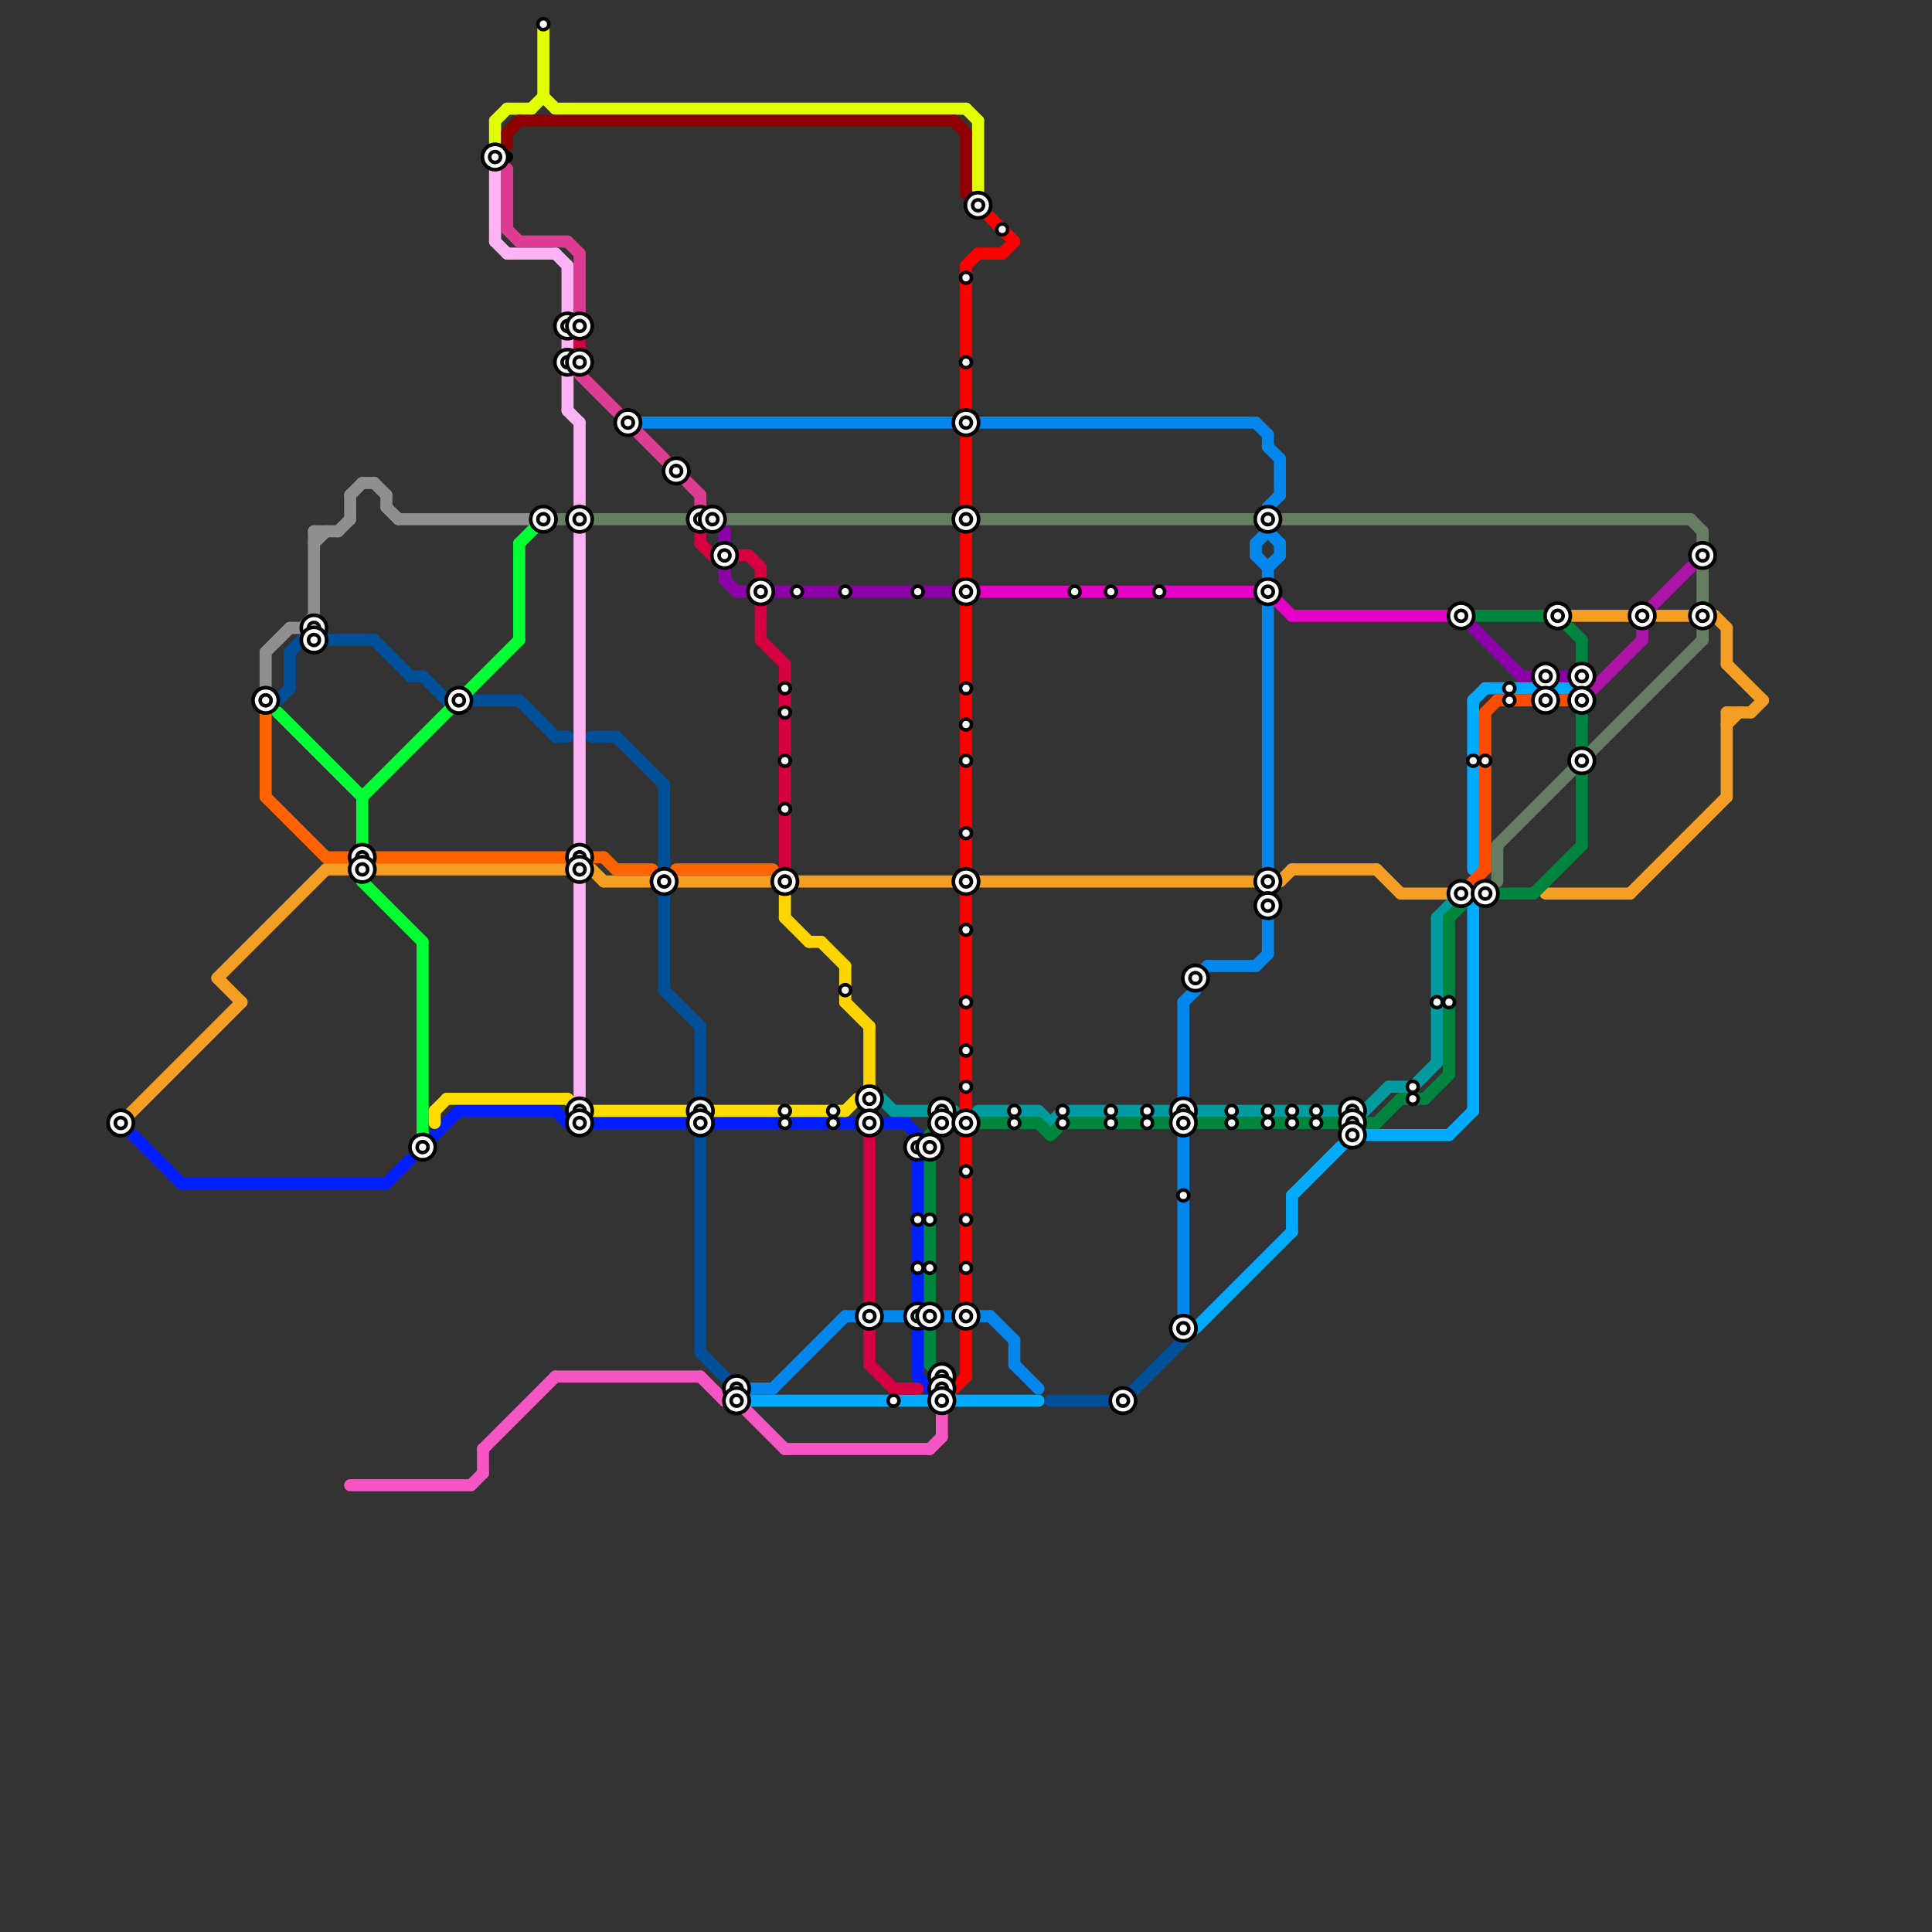 
<svg version="1.1" xmlns="http://www.w3.org/2000/svg" viewBox="0 0 160 160">
<rect x="0" y="0" width="160" height="160" fill="#333333" stroke="none"/>
<style>text { font: 1px Helvetica; font-weight: 600; white-space: pre; dominant-baseline: central; } line { stroke-width: 1; fill: none; stroke-linecap: round; stroke-linejoin: round; } .c0 { stroke: #f59e24 } .c1 { stroke: #00aaff } .c2 { stroke: #0487ec } .c3 { stroke: #657e63 } .c4 { stroke: #e600c7 } .c5 { stroke: #009a9f } .c6 { stroke: #00853f } .c7 { stroke: #001eff } .c8 { stroke: #8c00a8 } .c9 { stroke: #ff4d00 } .c10 { stroke: #000000 } .c11 { stroke: #ad14a8 } .c12 { stroke: #8f8f8f } .c13 { stroke: #ff6400 } .c14 { stroke: #004f99 } .c15 { stroke: #00ff33 } .c16 { stroke: #f556c3 } .c17 { stroke: #ffdd00 } .c18 { stroke: #e1ff00 } .c19 { stroke: #ffb3f5 } .c20 { stroke: #8f0000 } .c21 { stroke: #de3b92 } .c22 { stroke: #d60040 } .c23 { stroke: #ffd500 } .c24 { stroke: #ff0000 }</style><defs><g id="wm-xf"><circle r="1.2" fill="#000"/><circle r="0.9" fill="#fff"/><circle r="0.6" fill="#000"/><circle r="0.3" fill="#fff"/></g><g id="wm"><circle r="0.6" fill="#000"/><circle r="0.3" fill="#fff"/></g></defs><line class="c0" x1="18" y1="81" x2="27" y2="72"/><line class="c0" x1="31" y1="72" x2="47" y2="72"/><line class="c0" x1="143" y1="59" x2="143" y2="66"/><line class="c0" x1="107" y1="72" x2="114" y2="72"/><line class="c0" x1="10" y1="93" x2="20" y2="83"/><line class="c0" x1="128" y1="74" x2="135" y2="74"/><line class="c0" x1="106" y1="73" x2="107" y2="72"/><line class="c0" x1="143" y1="59" x2="145" y2="59"/><line class="c0" x1="130" y1="51" x2="135" y2="51"/><line class="c0" x1="49" y1="72" x2="50" y2="73"/><line class="c0" x1="116" y1="74" x2="120" y2="74"/><line class="c0" x1="18" y1="81" x2="20" y2="83"/><line class="c0" x1="114" y1="72" x2="116" y2="74"/><line class="c0" x1="137" y1="51" x2="142" y2="51"/><line class="c0" x1="50" y1="73" x2="104" y2="73"/><line class="c0" x1="143" y1="60" x2="144" y2="59"/><line class="c0" x1="27" y1="72" x2="29" y2="72"/><line class="c0" x1="143" y1="55" x2="146" y2="58"/><line class="c0" x1="135" y1="74" x2="143" y2="66"/><line class="c0" x1="145" y1="59" x2="146" y2="58"/><line class="c0" x1="143" y1="52" x2="143" y2="55"/><line class="c0" x1="142" y1="51" x2="143" y2="52"/><circle cx="123" cy="74" r="1" fill="#f59e24" /><line class="c1" x1="129" y1="57" x2="130" y2="57"/><line class="c1" x1="122" y1="75" x2="122" y2="92"/><line class="c1" x1="123" y1="57" x2="127" y2="57"/><line class="c1" x1="122" y1="58" x2="122" y2="72"/><line class="c1" x1="107" y1="99" x2="107" y2="102"/><line class="c1" x1="62" y1="116" x2="86" y2="116"/><line class="c1" x1="99" y1="110" x2="107" y2="102"/><line class="c1" x1="107" y1="99" x2="112" y2="94"/><line class="c1" x1="120" y1="94" x2="122" y2="92"/><line class="c1" x1="122" y1="58" x2="123" y2="57"/><line class="c1" x1="112" y1="94" x2="120" y2="94"/><line class="c2" x1="105" y1="36" x2="105" y2="37"/><line class="c2" x1="104" y1="35" x2="105" y2="36"/><line class="c2" x1="104" y1="45" x2="104" y2="46"/><line class="c2" x1="105" y1="50" x2="105" y2="79"/><line class="c2" x1="70" y1="109" x2="82" y2="109"/><line class="c2" x1="61" y1="115" x2="64" y2="115"/><line class="c2" x1="84" y1="113" x2="86" y2="115"/><line class="c2" x1="105" y1="42" x2="105" y2="44"/><line class="c2" x1="53" y1="35" x2="104" y2="35"/><line class="c2" x1="98" y1="83" x2="99" y2="82"/><line class="c2" x1="104" y1="80" x2="105" y2="79"/><line class="c2" x1="105" y1="47" x2="105" y2="48"/><line class="c2" x1="99" y1="81" x2="99" y2="82"/><line class="c2" x1="64" y1="115" x2="70" y2="109"/><line class="c2" x1="104" y1="45" x2="105" y2="44"/><line class="c2" x1="98" y1="83" x2="98" y2="110"/><line class="c2" x1="105" y1="37" x2="106" y2="38"/><line class="c2" x1="82" y1="109" x2="84" y2="111"/><line class="c2" x1="99" y1="81" x2="100" y2="80"/><line class="c2" x1="105" y1="47" x2="106" y2="46"/><line class="c2" x1="105" y1="44" x2="106" y2="45"/><line class="c2" x1="84" y1="111" x2="84" y2="113"/><line class="c2" x1="104" y1="46" x2="105" y2="47"/><line class="c2" x1="100" y1="80" x2="104" y2="80"/><line class="c2" x1="106" y1="45" x2="106" y2="46"/><line class="c2" x1="105" y1="42" x2="106" y2="41"/><line class="c2" x1="106" y1="38" x2="106" y2="41"/><circle cx="22" cy="58" r="1" fill="#0487ec" /><line class="c3" x1="141" y1="52" x2="141" y2="53"/><line class="c3" x1="124" y1="70" x2="124" y2="73"/><line class="c3" x1="141" y1="44" x2="141" y2="50"/><line class="c3" x1="124" y1="70" x2="141" y2="53"/><line class="c3" x1="140" y1="43" x2="141" y2="44"/><line class="c3" x1="46" y1="43" x2="104" y2="43"/><line class="c3" x1="106" y1="43" x2="140" y2="43"/><line class="c4" x1="81" y1="49" x2="105" y2="49"/><line class="c4" x1="105" y1="49" x2="107" y2="51"/><line class="c4" x1="107" y1="51" x2="120" y2="51"/><line class="c5" x1="87" y1="93" x2="88" y2="92"/><line class="c5" x1="115" y1="90" x2="117" y2="90"/><line class="c5" x1="119" y1="76" x2="119" y2="88"/><line class="c5" x1="81" y1="92" x2="86" y2="92"/><line class="c5" x1="113" y1="92" x2="115" y2="90"/><line class="c5" x1="73" y1="91" x2="74" y2="92"/><line class="c5" x1="88" y1="92" x2="97" y2="92"/><line class="c5" x1="86" y1="92" x2="87" y2="93"/><line class="c5" x1="74" y1="92" x2="79" y2="92"/><line class="c5" x1="99" y1="92" x2="113" y2="92"/><line class="c5" x1="119" y1="76" x2="120" y2="75"/><line class="c5" x1="117" y1="90" x2="119" y2="88"/><line class="c6" x1="114" y1="93" x2="116" y2="91"/><line class="c6" x1="78" y1="93" x2="79" y2="93"/><line class="c6" x1="127" y1="74" x2="131" y2="70"/><line class="c6" x1="77" y1="113" x2="78" y2="114"/><line class="c6" x1="81" y1="93" x2="86" y2="93"/><line class="c6" x1="87" y1="94" x2="88" y2="93"/><line class="c6" x1="131" y1="59" x2="131" y2="62"/><line class="c6" x1="124" y1="74" x2="127" y2="74"/><line class="c6" x1="88" y1="93" x2="97" y2="93"/><line class="c6" x1="77" y1="94" x2="77" y2="108"/><line class="c6" x1="77" y1="94" x2="78" y2="93"/><line class="c6" x1="86" y1="93" x2="87" y2="94"/><line class="c6" x1="131" y1="64" x2="131" y2="70"/><line class="c6" x1="118" y1="91" x2="120" y2="89"/><line class="c6" x1="122" y1="51" x2="129" y2="51"/><line class="c6" x1="116" y1="91" x2="118" y2="91"/><line class="c6" x1="77" y1="110" x2="77" y2="113"/><line class="c6" x1="120" y1="76" x2="120" y2="89"/><line class="c6" x1="129" y1="51" x2="131" y2="53"/><line class="c6" x1="120" y1="76" x2="121" y2="75"/><line class="c6" x1="99" y1="93" x2="114" y2="93"/><line class="c6" x1="131" y1="53" x2="131" y2="55"/><line class="c7" x1="73" y1="93" x2="75" y2="93"/><line class="c7" x1="36" y1="94" x2="38" y2="92"/><line class="c7" x1="15" y1="98" x2="32" y2="98"/><line class="c7" x1="76" y1="94" x2="76" y2="108"/><line class="c7" x1="77" y1="115" x2="78" y2="115"/><line class="c7" x1="32" y1="98" x2="34" y2="96"/><line class="c7" x1="38" y1="92" x2="46" y2="92"/><line class="c7" x1="11" y1="94" x2="15" y2="98"/><line class="c7" x1="47" y1="93" x2="71" y2="93"/><line class="c7" x1="76" y1="114" x2="77" y2="115"/><line class="c7" x1="75" y1="93" x2="76" y2="94"/><line class="c7" x1="46" y1="92" x2="47" y2="93"/><line class="c7" x1="76" y1="110" x2="76" y2="114"/><line class="c8" x1="60" y1="47" x2="60" y2="48"/><line class="c8" x1="121" y1="51" x2="126" y2="56"/><line class="c8" x1="126" y1="56" x2="127" y2="56"/><line class="c8" x1="61" y1="49" x2="79" y2="49"/><line class="c8" x1="60" y1="48" x2="61" y2="49"/><line class="c8" x1="60" y1="44" x2="60" y2="45"/><line class="c8" x1="129" y1="56" x2="130" y2="56"/><line class="c9" x1="129" y1="58" x2="130" y2="58"/><line class="c9" x1="123" y1="59" x2="123" y2="72"/><line class="c9" x1="121" y1="74" x2="123" y2="72"/><line class="c9" x1="123" y1="59" x2="124" y2="58"/><line class="c9" x1="124" y1="58" x2="127" y2="58"/><line class="c10" x1="26" y1="52" x2="26" y2="53"/><line class="c10" x1="128" y1="56" x2="128" y2="58"/><line class="c10" x1="72" y1="91" x2="72" y2="93"/><line class="c10" x1="47" y1="30" x2="48" y2="30"/><line class="c10" x1="131" y1="56" x2="131" y2="58"/><line class="c10" x1="41" y1="13" x2="42" y2="13"/><circle cx="48" cy="27" r="1" fill="#000000" /><line class="c11" x1="136" y1="51" x2="136" y2="53"/><line class="c11" x1="136" y1="51" x2="140" y2="47"/><line class="c11" x1="132" y1="57" x2="136" y2="53"/><line class="c12" x1="29" y1="41" x2="29" y2="43"/><line class="c12" x1="25" y1="52" x2="26" y2="51"/><line class="c12" x1="22" y1="54" x2="22" y2="57"/><line class="c12" x1="28" y1="44" x2="29" y2="43"/><line class="c12" x1="26" y1="44" x2="28" y2="44"/><line class="c12" x1="26" y1="44" x2="26" y2="51"/><line class="c12" x1="30" y1="40" x2="31" y2="40"/><line class="c12" x1="29" y1="41" x2="30" y2="40"/><line class="c12" x1="31" y1="40" x2="32" y2="41"/><line class="c12" x1="32" y1="41" x2="32" y2="42"/><line class="c12" x1="33" y1="43" x2="44" y2="43"/><line class="c12" x1="24" y1="52" x2="25" y2="52"/><line class="c12" x1="26" y1="45" x2="27" y2="44"/><line class="c12" x1="22" y1="54" x2="24" y2="52"/><line class="c12" x1="32" y1="42" x2="33" y2="43"/><line class="c13" x1="27" y1="71" x2="29" y2="71"/><line class="c13" x1="22" y1="59" x2="22" y2="66"/><line class="c13" x1="49" y1="71" x2="50" y2="71"/><line class="c13" x1="56" y1="72" x2="64" y2="72"/><line class="c13" x1="50" y1="71" x2="51" y2="72"/><line class="c13" x1="31" y1="71" x2="47" y2="71"/><line class="c13" x1="51" y1="72" x2="54" y2="72"/><line class="c13" x1="22" y1="66" x2="27" y2="71"/><line class="c14" x1="31" y1="53" x2="34" y2="56"/><line class="c14" x1="55" y1="82" x2="58" y2="85"/><line class="c14" x1="27" y1="53" x2="31" y2="53"/><line class="c14" x1="55" y1="65" x2="55" y2="72"/><line class="c14" x1="58" y1="94" x2="58" y2="112"/><line class="c14" x1="58" y1="112" x2="60" y2="114"/><line class="c14" x1="39" y1="58" x2="43" y2="58"/><line class="c14" x1="24" y1="54" x2="25" y2="53"/><line class="c14" x1="87" y1="116" x2="93" y2="116"/><line class="c14" x1="24" y1="54" x2="24" y2="57"/><line class="c14" x1="34" y1="56" x2="35" y2="56"/><line class="c14" x1="93" y1="116" x2="98" y2="111"/><line class="c14" x1="35" y1="56" x2="37" y2="58"/><line class="c14" x1="55" y1="74" x2="55" y2="82"/><line class="c14" x1="58" y1="85" x2="58" y2="91"/><line class="c14" x1="23" y1="58" x2="24" y2="57"/><line class="c14" x1="43" y1="58" x2="46" y2="61"/><line class="c14" x1="49" y1="61" x2="51" y2="61"/><line class="c14" x1="51" y1="61" x2="55" y2="65"/><line class="c14" x1="46" y1="61" x2="47" y2="61"/><line class="c15" x1="35" y1="78" x2="35" y2="95"/><line class="c15" x1="23" y1="59" x2="30" y2="66"/><line class="c15" x1="43" y1="45" x2="45" y2="43"/><line class="c15" x1="43" y1="45" x2="43" y2="53"/><line class="c15" x1="30" y1="66" x2="30" y2="73"/><line class="c15" x1="30" y1="66" x2="43" y2="53"/><line class="c15" x1="30" y1="73" x2="35" y2="78"/><line class="c16" x1="39" y1="123" x2="40" y2="122"/><line class="c16" x1="46" y1="114" x2="58" y2="114"/><line class="c16" x1="61" y1="116" x2="65" y2="120"/><line class="c16" x1="78" y1="117" x2="78" y2="119"/><line class="c16" x1="40" y1="120" x2="46" y2="114"/><line class="c16" x1="29" y1="123" x2="39" y2="123"/><line class="c16" x1="58" y1="114" x2="60" y2="116"/><line class="c16" x1="40" y1="120" x2="40" y2="122"/><line class="c16" x1="65" y1="120" x2="77" y2="120"/><line class="c16" x1="60" y1="116" x2="61" y2="116"/><line class="c16" x1="77" y1="120" x2="78" y2="119"/><line class="c17" x1="48" y1="92" x2="70" y2="92"/><line class="c17" x1="36" y1="92" x2="37" y2="91"/><line class="c17" x1="47" y1="91" x2="48" y2="92"/><line class="c17" x1="37" y1="91" x2="47" y2="91"/><line class="c17" x1="70" y1="92" x2="71" y2="91"/><line class="c17" x1="36" y1="92" x2="36" y2="93"/><circle cx="80" cy="93" r="1" fill="#ffdd00" /><line class="c18" x1="46" y1="9" x2="80" y2="9"/><line class="c18" x1="41" y1="10" x2="41" y2="12"/><line class="c18" x1="45" y1="8" x2="46" y2="9"/><line class="c18" x1="44" y1="9" x2="45" y2="8"/><line class="c18" x1="80" y1="9" x2="81" y2="10"/><line class="c18" x1="81" y1="10" x2="81" y2="16"/><line class="c18" x1="41" y1="10" x2="42" y2="9"/><line class="c18" x1="45" y1="2" x2="45" y2="8"/><line class="c18" x1="42" y1="9" x2="44" y2="9"/><line class="c19" x1="41" y1="14" x2="41" y2="20"/><line class="c19" x1="48" y1="35" x2="48" y2="42"/><line class="c19" x1="47" y1="34" x2="48" y2="35"/><line class="c19" x1="46" y1="21" x2="47" y2="22"/><line class="c19" x1="47" y1="31" x2="47" y2="34"/><line class="c19" x1="48" y1="44" x2="48" y2="91"/><line class="c19" x1="41" y1="20" x2="42" y2="21"/><line class="c19" x1="47" y1="22" x2="47" y2="29"/><line class="c19" x1="42" y1="21" x2="46" y2="21"/><line class="c20" x1="79" y1="10" x2="80" y2="11"/><line class="c20" x1="80" y1="16" x2="81" y2="17"/><line class="c20" x1="80" y1="11" x2="80" y2="16"/><line class="c20" x1="42" y1="11" x2="42" y2="12"/><line class="c20" x1="42" y1="11" x2="43" y2="10"/><line class="c20" x1="43" y1="10" x2="79" y2="10"/><line class="c21" x1="47" y1="20" x2="48" y2="21"/><line class="c21" x1="48" y1="31" x2="58" y2="41"/><line class="c21" x1="58" y1="41" x2="58" y2="42"/><line class="c21" x1="42" y1="19" x2="43" y2="20"/><line class="c21" x1="42" y1="14" x2="42" y2="19"/><line class="c21" x1="43" y1="20" x2="47" y2="20"/><line class="c21" x1="48" y1="21" x2="48" y2="26"/><line class="c22" x1="65" y1="55" x2="65" y2="72"/><line class="c22" x1="62" y1="46" x2="63" y2="47"/><line class="c22" x1="63" y1="50" x2="63" y2="53"/><line class="c22" x1="48" y1="28" x2="48" y2="29"/><line class="c22" x1="63" y1="53" x2="65" y2="55"/><line class="c22" x1="58" y1="45" x2="59" y2="46"/><line class="c22" x1="72" y1="113" x2="74" y2="115"/><line class="c22" x1="59" y1="46" x2="62" y2="46"/><line class="c22" x1="63" y1="47" x2="63" y2="48"/><line class="c22" x1="58" y1="44" x2="58" y2="45"/><line class="c22" x1="74" y1="115" x2="76" y2="115"/><line class="c22" x1="72" y1="94" x2="72" y2="108"/><line class="c22" x1="72" y1="110" x2="72" y2="113"/><line class="c23" x1="68" y1="78" x2="70" y2="80"/><line class="c23" x1="67" y1="78" x2="68" y2="78"/><line class="c23" x1="72" y1="85" x2="72" y2="90"/><line class="c23" x1="65" y1="76" x2="67" y2="78"/><line class="c23" x1="65" y1="74" x2="65" y2="76"/><line class="c23" x1="70" y1="83" x2="72" y2="85"/><line class="c23" x1="70" y1="80" x2="70" y2="83"/><line class="c24" x1="80" y1="36" x2="80" y2="42"/><line class="c24" x1="82" y1="18" x2="84" y2="20"/><line class="c24" x1="80" y1="22" x2="80" y2="34"/><line class="c24" x1="80" y1="110" x2="80" y2="114"/><line class="c24" x1="80" y1="22" x2="81" y2="21"/><line class="c24" x1="80" y1="44" x2="80" y2="72"/><line class="c24" x1="81" y1="21" x2="83" y2="21"/><line class="c24" x1="79" y1="115" x2="80" y2="114"/><line class="c24" x1="83" y1="21" x2="84" y2="20"/><line class="c24" x1="80" y1="74" x2="80" y2="92"/><line class="c24" x1="80" y1="94" x2="80" y2="108"/>

<use x="10" y="93" href="#wm-xf"/><use x="102" y="92" href="#wm"/><use x="102" y="93" href="#wm"/><use x="105" y="43" href="#wm-xf"/><use x="105" y="49" href="#wm-xf"/><use x="105" y="73" href="#wm-xf"/><use x="105" y="75" href="#wm-xf"/><use x="105" y="92" href="#wm"/><use x="105" y="93" href="#wm"/><use x="107" y="92" href="#wm"/><use x="107" y="93" href="#wm"/><use x="109" y="92" href="#wm"/><use x="109" y="93" href="#wm"/><use x="112" y="92" href="#wm-xf"/><use x="112" y="93" href="#wm-xf"/><use x="112" y="94" href="#wm-xf"/><use x="117" y="90" href="#wm"/><use x="117" y="91" href="#wm"/><use x="119" y="83" href="#wm"/><use x="120" y="83" href="#wm"/><use x="121" y="51" href="#wm-xf"/><use x="121" y="74" href="#wm-xf"/><use x="122" y="63" href="#wm"/><use x="123" y="63" href="#wm"/><use x="123" y="74" href="#wm-xf"/><use x="125" y="57" href="#wm"/><use x="125" y="58" href="#wm"/><use x="128" y="56" href="#wm-xf"/><use x="128" y="58" href="#wm-xf"/><use x="129" y="51" href="#wm-xf"/><use x="131" y="56" href="#wm-xf"/><use x="131" y="58" href="#wm-xf"/><use x="131" y="63" href="#wm-xf"/><use x="136" y="51" href="#wm-xf"/><use x="141" y="46" href="#wm-xf"/><use x="141" y="51" href="#wm-xf"/><use x="22" y="58" href="#wm-xf"/><use x="26" y="52" href="#wm-xf"/><use x="26" y="53" href="#wm-xf"/><use x="30" y="71" href="#wm-xf"/><use x="30" y="72" href="#wm-xf"/><use x="35" y="95" href="#wm-xf"/><use x="38" y="58" href="#wm-xf"/><use x="41" y="13" href="#wm-xf"/><use x="45" y="2" href="#wm"/><use x="45" y="43" href="#wm-xf"/><use x="47" y="27" href="#wm-xf"/><use x="47" y="30" href="#wm-xf"/><use x="48" y="27" href="#wm-xf"/><use x="48" y="30" href="#wm-xf"/><use x="48" y="43" href="#wm-xf"/><use x="48" y="71" href="#wm-xf"/><use x="48" y="72" href="#wm-xf"/><use x="48" y="92" href="#wm-xf"/><use x="48" y="93" href="#wm-xf"/><use x="52" y="35" href="#wm-xf"/><use x="55" y="73" href="#wm-xf"/><use x="56" y="39" href="#wm-xf"/><use x="58" y="43" href="#wm-xf"/><use x="58" y="92" href="#wm-xf"/><use x="58" y="93" href="#wm-xf"/><use x="59" y="43" href="#wm-xf"/><use x="60" y="46" href="#wm-xf"/><use x="61" y="115" href="#wm-xf"/><use x="61" y="116" href="#wm-xf"/><use x="63" y="49" href="#wm-xf"/><use x="65" y="57" href="#wm"/><use x="65" y="59" href="#wm"/><use x="65" y="63" href="#wm"/><use x="65" y="67" href="#wm"/><use x="65" y="73" href="#wm-xf"/><use x="65" y="92" href="#wm"/><use x="65" y="93" href="#wm"/><use x="66" y="49" href="#wm"/><use x="69" y="92" href="#wm"/><use x="69" y="93" href="#wm"/><use x="70" y="49" href="#wm"/><use x="70" y="82" href="#wm"/><use x="72" y="109" href="#wm-xf"/><use x="72" y="91" href="#wm-xf"/><use x="72" y="93" href="#wm-xf"/><use x="74" y="116" href="#wm"/><use x="76" y="101" href="#wm"/><use x="76" y="105" href="#wm"/><use x="76" y="109" href="#wm-xf"/><use x="76" y="49" href="#wm"/><use x="76" y="95" href="#wm-xf"/><use x="77" y="101" href="#wm"/><use x="77" y="105" href="#wm"/><use x="77" y="109" href="#wm-xf"/><use x="77" y="95" href="#wm-xf"/><use x="78" y="114" href="#wm-xf"/><use x="78" y="115" href="#wm-xf"/><use x="78" y="116" href="#wm-xf"/><use x="78" y="92" href="#wm-xf"/><use x="78" y="93" href="#wm-xf"/><use x="80" y="101" href="#wm"/><use x="80" y="105" href="#wm"/><use x="80" y="109" href="#wm-xf"/><use x="80" y="23" href="#wm"/><use x="80" y="30" href="#wm"/><use x="80" y="35" href="#wm-xf"/><use x="80" y="43" href="#wm-xf"/><use x="80" y="49" href="#wm-xf"/><use x="80" y="57" href="#wm"/><use x="80" y="60" href="#wm"/><use x="80" y="63" href="#wm"/><use x="80" y="69" href="#wm"/><use x="80" y="73" href="#wm-xf"/><use x="80" y="77" href="#wm"/><use x="80" y="83" href="#wm"/><use x="80" y="87" href="#wm"/><use x="80" y="90" href="#wm"/><use x="80" y="93" href="#wm-xf"/><use x="80" y="97" href="#wm"/><use x="81" y="17" href="#wm-xf"/><use x="83" y="19" href="#wm"/><use x="84" y="92" href="#wm"/><use x="84" y="93" href="#wm"/><use x="88" y="92" href="#wm"/><use x="88" y="93" href="#wm"/><use x="89" y="49" href="#wm"/><use x="92" y="49" href="#wm"/><use x="92" y="92" href="#wm"/><use x="92" y="93" href="#wm"/><use x="93" y="116" href="#wm-xf"/><use x="95" y="92" href="#wm"/><use x="95" y="93" href="#wm"/><use x="96" y="49" href="#wm"/><use x="98" y="110" href="#wm-xf"/><use x="98" y="92" href="#wm-xf"/><use x="98" y="93" href="#wm-xf"/><use x="98" y="99" href="#wm"/><use x="99" y="81" href="#wm-xf"/>
</svg>

